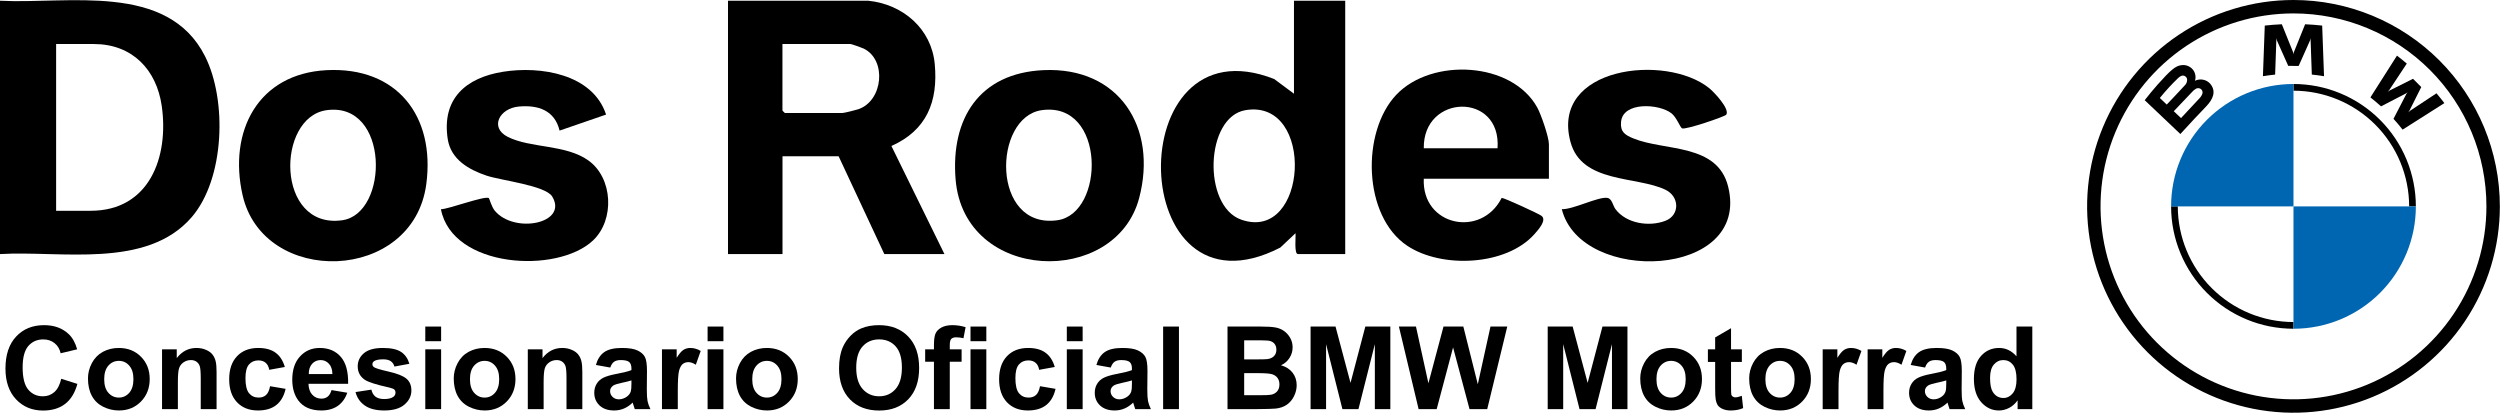 <svg width="212" height="35" viewBox="0 0 212 35" fill="none" xmlns="http://www.w3.org/2000/svg">
<path d="M194.487 2.65195e-09C191.026 3.17641e-09 187.642 1.026 184.765 2.949C181.887 4.872 179.644 7.605 178.319 10.803C176.995 14.001 176.648 17.52 177.323 20.914C177.999 24.309 179.665 27.427 182.113 29.875C184.56 32.322 187.678 33.989 191.073 34.664C194.468 35.339 197.986 34.992 201.184 33.668C204.382 32.343 207.115 30.1 209.038 27.222C210.961 24.344 211.987 20.961 211.987 17.5C211.987 15.202 211.534 12.926 210.655 10.803C209.775 8.68 208.486 6.75 206.861 5.125C205.236 3.5 203.307 2.211 201.184 1.332C199.061 0.453 196.785 -4.00043e-05 194.487 2.65195e-09ZM210.849 17.5C210.849 20.736 209.889 23.899 208.091 26.59C206.294 29.281 203.738 31.378 200.748 32.616C197.759 33.855 194.469 34.179 191.295 33.547C188.121 32.916 185.206 31.358 182.917 29.07C180.629 26.781 179.071 23.866 178.44 20.692C177.808 17.518 178.132 14.228 179.371 11.239C180.609 8.249 182.706 5.693 185.397 3.896C188.088 2.098 191.251 1.138 194.487 1.138C198.826 1.138 202.988 2.862 206.057 5.93C209.125 8.999 210.849 13.161 210.849 17.5Z" fill="black"/>
<path d="M194.487 7.123V7.691C197.088 7.694 199.581 8.728 201.42 10.567C203.259 12.406 204.294 14.9 204.296 17.501H204.865C204.865 16.138 204.596 14.789 204.075 13.529C203.553 12.27 202.789 11.126 201.825 10.162C200.862 9.199 199.718 8.434 198.458 7.913C197.199 7.391 195.85 7.123 194.487 7.123ZM194.487 27.309C191.886 27.306 189.393 26.272 187.553 24.433C185.714 22.593 184.68 20.1 184.677 17.499H184.109C184.109 18.862 184.378 20.212 184.899 21.471C185.42 22.73 186.185 23.874 187.149 24.838C188.112 25.801 189.256 26.566 190.515 27.087C191.775 27.609 193.124 27.877 194.487 27.877" fill="black"/>
<path d="M202.968 10.076C203.205 10.331 203.547 10.743 203.74 10.993L207.284 8.743C207.107 8.511 206.825 8.159 206.614 7.912L204.37 9.396L204.218 9.528L204.332 9.361L205.323 7.383L204.622 6.682L202.644 7.673L202.477 7.787L202.61 7.635L204.095 5.392C203.834 5.169 203.583 4.965 203.263 4.718L201.011 8.259C201.296 8.478 201.672 8.8 201.911 9.02L204.029 7.922L204.164 7.822L204.065 7.958L202.968 10.076Z" fill="black"/>
<path d="M194.928 5.589L195.896 3.418L195.957 3.226L195.94 3.427L196.042 6.325C196.382 6.357 196.732 6.404 197.078 6.462L196.921 2.169C196.437 2.116 195.956 2.078 195.474 2.058L194.521 4.425L194.487 4.601L194.453 4.425L193.5 2.058C193.018 2.078 192.536 2.116 192.053 2.169L191.895 6.462C192.242 6.405 192.592 6.358 192.931 6.326L193.033 3.428L193.015 3.227L193.076 3.419L194.044 5.588L194.928 5.589Z" fill="black"/>
<path d="M187.097 9.009C187.657 8.42 187.974 7.738 187.414 7.088C187.259 6.921 187.057 6.807 186.835 6.761C186.612 6.715 186.381 6.74 186.173 6.832L186.131 6.849L186.145 6.812C186.198 6.618 186.192 6.413 186.129 6.223C186.066 6.032 185.949 5.864 185.791 5.74C185.682 5.654 185.556 5.59 185.422 5.552C185.287 5.515 185.147 5.505 185.008 5.522C184.483 5.575 184.078 5.934 182.976 7.162C182.645 7.533 182.161 8.117 181.87 8.496L184.894 11.365C185.899 10.254 186.307 9.842 187.097 9.01M183.152 8.309C183.633 7.715 184.151 7.151 184.702 6.621C184.79 6.529 184.898 6.46 185.018 6.419C185.114 6.397 185.216 6.414 185.3 6.467C185.384 6.52 185.444 6.604 185.466 6.701L185.467 6.709C185.476 6.813 185.461 6.918 185.422 7.016C185.383 7.113 185.321 7.2 185.242 7.269C184.92 7.631 183.74 8.867 183.74 8.867L183.152 8.309ZM184.335 9.432C184.335 9.432 185.486 8.216 185.861 7.827C185.96 7.709 186.077 7.608 186.209 7.528C186.271 7.492 186.342 7.474 186.414 7.476C186.485 7.477 186.555 7.498 186.616 7.537C186.677 7.576 186.725 7.634 186.752 7.702C186.78 7.769 186.786 7.844 186.771 7.915C186.712 8.093 186.61 8.253 186.473 8.381C186.314 8.551 184.95 10.011 184.95 10.013L184.335 9.432Z" fill="black"/>
<path d="M194.487 7.123V17.5H184.109C184.109 16.138 184.376 14.789 184.897 13.531C185.417 12.272 186.181 11.128 187.143 10.164C188.106 9.201 189.249 8.436 190.507 7.914C191.765 7.392 193.114 7.123 194.476 7.123H194.487Z" fill="#0066B1"/>
<path d="M204.865 17.5C204.866 20.251 203.774 22.89 201.83 24.836C199.886 26.782 197.248 27.876 194.498 27.878H194.487V17.5H204.865Z" fill="#0066B1"/>
<path d="M73.625 0.062C76.559 0.357 78.99 2.431 79.267 5.433C79.562 8.606 78.582 11.053 75.591 12.379L80.089 21.545H74.99L71.115 13.251H66.356V21.545H61.734V0.062H73.63H73.625ZM66.351 3.734V9.376C66.351 9.376 66.538 9.58 66.555 9.58H71.449C71.591 9.58 72.565 9.336 72.769 9.268C74.888 8.566 75.222 5.082 73.24 4.119C73.092 4.045 72.209 3.734 72.129 3.734H66.351Z" fill="black"/>
<path d="M0 21.545V0.062C5.756 0.363 14.208 -1.535 17.387 4.77C19.267 8.504 19.058 15.16 16.253 18.418C12.435 22.842 5.167 21.239 0.006 21.545H0ZM4.759 17.874H7.682C12.684 17.874 14.333 13.291 13.716 8.985C13.274 5.898 11.211 3.733 7.954 3.733H4.759V17.874Z" fill="black"/>
<path d="M114.075 0.062V21.545H110.064C109.729 21.545 109.894 20.083 109.86 19.777L108.568 20.995C95.425 27.754 94.909 1.53 108.053 6.702L109.729 7.948V0.062H114.08H114.075ZM105.611 9.342C102.195 9.92 101.962 17.46 105.243 18.622C110.919 20.633 111.582 8.334 105.611 9.342Z" fill="black"/>
<path d="M88.485 5.948C94.904 5.653 98.173 10.82 96.603 16.786C94.609 24.371 81.755 23.98 81.035 15.216C80.611 10.044 83.052 6.197 88.485 5.948ZM88.344 9.341C84.174 9.931 84.044 19.454 89.658 18.678C93.72 18.117 93.782 8.577 88.344 9.341Z" fill="black"/>
<path d="M27.709 5.949C33.68 5.654 36.914 9.858 36.15 15.614C35.034 24.009 22.338 24.332 20.57 16.543C19.352 11.161 21.856 6.243 27.709 5.949ZM27.703 9.342C23.403 9.931 23.369 19.46 29.017 18.678C33 18.123 33.045 8.611 27.703 9.342Z" fill="black"/>
<path d="M131.342 15.154H120.737C120.555 19.159 125.614 20.213 127.342 16.78C127.529 16.763 130.469 18.117 130.713 18.298C131.2 18.661 130.452 19.477 130.124 19.851C127.727 22.553 122.255 22.785 119.337 20.842C115.57 18.338 115.417 11.16 118.425 8.016C121.433 4.872 128.232 5.223 130.367 9.132C130.685 9.716 131.348 11.625 131.348 12.231V15.154H131.342ZM126.991 12.571C127.331 7.795 120.663 7.948 120.737 12.571H126.991Z" fill="black"/>
<path d="M132.43 17.737C133.37 17.788 135.534 16.661 136.299 16.78C136.707 16.842 136.764 17.426 136.99 17.732C137.902 18.956 139.845 19.256 141.228 18.723C142.463 18.247 142.434 16.667 141.228 16.089C138.78 14.916 134.129 15.568 133.178 12.038C131.455 5.665 141.262 4.509 144.944 7.478C145.324 7.784 146.723 9.245 146.383 9.727C146.27 9.891 142.876 11.041 142.633 10.883C142.457 10.769 142.174 9.942 141.732 9.602C140.673 8.786 137.625 8.611 137.466 10.327C137.387 11.183 137.783 11.438 138.509 11.738C141.177 12.831 145.618 12.135 146.542 15.806C148.508 23.629 134.039 24.179 132.441 17.737H132.43Z" fill="black"/>
<path d="M51.395 9.716L47.452 11.075C47.038 9.347 45.622 8.883 43.985 9.036C42.347 9.189 41.503 10.815 43.05 11.602C44.982 12.582 47.962 12.231 49.888 13.602C51.984 15.092 52.137 18.638 50.296 20.383C47.254 23.261 38.348 22.74 37.391 17.743C38.002 17.749 41.175 16.554 41.458 16.803C41.503 16.843 41.685 17.539 41.957 17.868C43.611 19.856 48.205 18.956 46.829 16.667C46.262 15.726 42.472 15.302 41.26 14.894C39.747 14.384 38.235 13.523 37.968 11.795C37.441 8.373 39.504 6.588 42.665 6.084C45.826 5.58 50.262 6.266 51.395 9.716Z" fill="black"/>
<path d="M172.34 34.694H171.093V33.949C170.886 34.239 170.641 34.456 170.358 34.599C170.077 34.739 169.794 34.809 169.507 34.809C168.925 34.809 168.425 34.575 168.008 34.107C167.594 33.636 167.387 32.98 167.387 32.139C167.387 31.279 167.589 30.627 167.993 30.181C168.398 29.732 168.909 29.507 169.527 29.507C170.093 29.507 170.584 29.743 170.998 30.214V27.692H172.34V34.694ZM168.758 32.048C168.758 32.59 168.832 32.981 168.982 33.223C169.199 33.574 169.501 33.749 169.89 33.749C170.198 33.749 170.461 33.618 170.678 33.357C170.894 33.093 171.002 32.699 171.002 32.177C171.002 31.595 170.897 31.176 170.687 30.921C170.477 30.663 170.208 30.534 169.88 30.534C169.562 30.534 169.294 30.662 169.078 30.916C168.864 31.168 168.758 31.545 168.758 32.048Z" fill="black"/>
<path d="M163.246 31.169L162.028 30.949C162.165 30.459 162.4 30.096 162.735 29.86C163.069 29.625 163.566 29.507 164.225 29.507C164.824 29.507 165.269 29.578 165.562 29.722C165.855 29.862 166.061 30.042 166.178 30.262C166.299 30.478 166.36 30.878 166.36 31.46L166.346 33.027C166.346 33.473 166.366 33.802 166.408 34.016C166.452 34.226 166.533 34.452 166.651 34.694H165.323C165.288 34.605 165.245 34.472 165.195 34.297C165.172 34.218 165.156 34.165 165.147 34.14C164.918 34.363 164.672 34.53 164.411 34.641C164.15 34.753 163.872 34.808 163.575 34.808C163.053 34.808 162.641 34.667 162.338 34.383C162.039 34.1 161.889 33.742 161.889 33.309C161.889 33.022 161.958 32.767 162.095 32.544C162.232 32.318 162.423 32.147 162.668 32.029C162.916 31.908 163.273 31.803 163.738 31.713C164.365 31.596 164.8 31.486 165.042 31.384V31.25C165.042 30.992 164.978 30.809 164.851 30.701C164.723 30.589 164.483 30.534 164.129 30.534C163.891 30.534 163.704 30.581 163.571 30.677C163.437 30.769 163.329 30.933 163.246 31.169ZM165.042 32.258C164.87 32.315 164.598 32.384 164.225 32.463C163.852 32.543 163.609 32.621 163.494 32.697C163.319 32.822 163.232 32.979 163.232 33.17C163.232 33.358 163.302 33.52 163.442 33.657C163.582 33.794 163.76 33.863 163.977 33.863C164.219 33.863 164.449 33.783 164.669 33.624C164.832 33.503 164.938 33.355 164.989 33.18C165.024 33.065 165.042 32.847 165.042 32.525V32.258Z" fill="black"/>
<path d="M159.716 34.694H158.374V29.622H159.621V30.343C159.834 30.002 160.025 29.777 160.194 29.669C160.366 29.561 160.56 29.507 160.777 29.507C161.082 29.507 161.377 29.591 161.66 29.76L161.245 30.93C161.019 30.784 160.809 30.71 160.614 30.71C160.426 30.71 160.267 30.763 160.137 30.868C160.006 30.97 159.903 31.156 159.826 31.427C159.753 31.698 159.716 32.264 159.716 33.127V34.694Z" fill="black"/>
<path d="M155.905 34.694H154.563V29.622H155.809V30.343C156.023 30.002 156.214 29.777 156.382 29.669C156.554 29.561 156.749 29.507 156.965 29.507C157.271 29.507 157.565 29.591 157.849 29.76L157.433 30.93C157.207 30.784 156.997 30.71 156.803 30.71C156.615 30.71 156.456 30.763 156.325 30.868C156.195 30.97 156.091 31.156 156.015 31.427C155.941 31.698 155.905 32.264 155.905 33.127V34.694Z" fill="black"/>
<path d="M148.33 32.086C148.33 31.64 148.44 31.209 148.659 30.792C148.879 30.375 149.189 30.056 149.591 29.836C149.995 29.617 150.446 29.507 150.942 29.507C151.71 29.507 152.339 29.757 152.829 30.257C153.319 30.753 153.564 31.382 153.564 32.143C153.564 32.911 153.316 33.547 152.819 34.054C152.326 34.557 151.703 34.808 150.952 34.808C150.487 34.808 150.043 34.703 149.619 34.493C149.199 34.283 148.879 33.976 148.659 33.571C148.44 33.164 148.33 32.669 148.33 32.086ZM149.705 32.158C149.705 32.661 149.825 33.046 150.063 33.313C150.302 33.581 150.597 33.715 150.947 33.715C151.297 33.715 151.59 33.581 151.826 33.313C152.065 33.046 152.184 32.657 152.184 32.148C152.184 31.651 152.065 31.269 151.826 31.002C151.59 30.734 151.297 30.601 150.947 30.601C150.597 30.601 150.302 30.734 150.063 31.002C149.825 31.269 149.705 31.654 149.705 32.158Z" fill="black"/>
<path d="M147.709 29.622V30.692H146.792V32.736C146.792 33.15 146.8 33.392 146.816 33.462C146.835 33.529 146.875 33.584 146.935 33.629C146.999 33.673 147.075 33.696 147.164 33.696C147.289 33.696 147.468 33.653 147.704 33.567L147.819 34.608C147.507 34.742 147.153 34.809 146.758 34.809C146.516 34.809 146.298 34.769 146.104 34.689C145.91 34.606 145.767 34.501 145.674 34.374C145.585 34.243 145.523 34.068 145.488 33.849C145.459 33.693 145.445 33.377 145.445 32.903V30.692H144.829V29.622H145.445V28.614L146.792 27.831V29.622H147.709Z" fill="black"/>
<path d="M139.093 32.086C139.093 31.64 139.203 31.209 139.422 30.792C139.642 30.375 139.952 30.056 140.354 29.836C140.758 29.617 141.209 29.507 141.705 29.507C142.473 29.507 143.101 29.757 143.592 30.257C144.082 30.753 144.327 31.382 144.327 32.143C144.327 32.911 144.079 33.547 143.582 34.054C143.089 34.557 142.466 34.808 141.715 34.808C141.25 34.808 140.806 34.703 140.382 34.493C139.962 34.283 139.642 33.976 139.422 33.571C139.203 33.164 139.093 32.669 139.093 32.086ZM140.468 32.158C140.468 32.661 140.588 33.046 140.826 33.313C141.065 33.581 141.36 33.715 141.71 33.715C142.06 33.715 142.353 33.581 142.589 33.313C142.828 33.046 142.947 32.657 142.947 32.148C142.947 31.651 142.828 31.269 142.589 31.002C142.353 30.734 142.06 30.601 141.71 30.601C141.36 30.601 141.065 30.734 140.826 31.002C140.588 31.269 140.468 31.654 140.468 32.158Z" fill="black"/>
<path d="M131.245 34.694V27.692H133.361L134.632 32.469L135.888 27.692H138.008V34.694H136.695V29.183L135.305 34.694H133.944L132.559 29.183V34.694H131.245Z" fill="black"/>
<path d="M120.298 34.694L118.627 27.692H120.074L121.129 32.502L122.409 27.692H124.091L125.318 32.583L126.393 27.692H127.816L126.116 34.694H124.616L123.221 29.46L121.831 34.694H120.298Z" fill="black"/>
<path d="M111.137 34.694V27.692H113.253L114.524 32.469L115.78 27.692H117.901V34.694H116.587V29.183L115.197 34.694H113.836L112.451 29.183V34.694H111.137Z" fill="black"/>
<path d="M104.093 27.692H106.891C107.446 27.692 107.858 27.716 108.129 27.764C108.402 27.809 108.646 27.904 108.859 28.051C109.076 28.197 109.256 28.393 109.399 28.638C109.542 28.88 109.614 29.152 109.614 29.455C109.614 29.783 109.525 30.084 109.346 30.358C109.171 30.631 108.933 30.837 108.63 30.974C109.057 31.098 109.385 31.31 109.614 31.609C109.843 31.908 109.958 32.26 109.958 32.664C109.958 32.983 109.883 33.293 109.733 33.596C109.587 33.895 109.385 34.136 109.127 34.317C108.872 34.495 108.557 34.605 108.181 34.647C107.945 34.672 107.377 34.688 106.476 34.694H104.093V27.692ZM105.506 28.858V30.477H106.433C106.984 30.477 107.326 30.469 107.46 30.453C107.702 30.424 107.891 30.342 108.028 30.205C108.168 30.065 108.238 29.881 108.238 29.655C108.238 29.439 108.178 29.264 108.057 29.13C107.939 28.993 107.762 28.91 107.527 28.882C107.387 28.866 106.984 28.858 106.318 28.858H105.506ZM105.506 31.642V33.515H106.815C107.325 33.515 107.648 33.5 107.785 33.472C107.995 33.433 108.165 33.341 108.296 33.195C108.429 33.045 108.496 32.846 108.496 32.597C108.496 32.387 108.445 32.209 108.343 32.063C108.242 31.916 108.093 31.809 107.899 31.743C107.708 31.676 107.291 31.642 106.648 31.642H105.506Z" fill="black"/>
<path d="M98.633 34.694V27.692H99.975V34.694H98.633Z" fill="black"/>
<path d="M94.192 31.169L92.974 30.949C93.111 30.459 93.346 30.096 93.68 29.86C94.015 29.625 94.511 29.507 95.171 29.507C95.769 29.507 96.215 29.578 96.508 29.722C96.801 29.862 97.006 30.042 97.124 30.262C97.245 30.478 97.306 30.878 97.306 31.46L97.291 33.027C97.291 33.473 97.312 33.802 97.353 34.016C97.398 34.226 97.479 34.452 97.597 34.694H96.269C96.234 34.605 96.191 34.472 96.14 34.297C96.118 34.218 96.102 34.165 96.092 34.14C95.863 34.363 95.618 34.53 95.357 34.641C95.096 34.753 94.817 34.808 94.521 34.808C93.999 34.808 93.587 34.667 93.284 34.383C92.985 34.1 92.835 33.742 92.835 33.309C92.835 33.022 92.903 32.767 93.04 32.544C93.177 32.318 93.368 32.147 93.614 32.029C93.862 31.908 94.219 31.803 94.683 31.713C95.311 31.596 95.745 31.486 95.987 31.384V31.25C95.987 30.992 95.924 30.809 95.796 30.701C95.669 30.589 95.428 30.534 95.075 30.534C94.836 30.534 94.65 30.581 94.516 30.677C94.382 30.769 94.274 30.933 94.192 31.169ZM95.987 32.258C95.815 32.315 95.543 32.384 95.171 32.463C94.798 32.543 94.555 32.621 94.44 32.697C94.265 32.822 94.177 32.979 94.177 33.17C94.177 33.358 94.247 33.52 94.387 33.657C94.527 33.794 94.706 33.863 94.922 33.863C95.164 33.863 95.395 33.783 95.615 33.624C95.777 33.503 95.884 33.355 95.935 33.18C95.97 33.065 95.987 32.847 95.987 32.525V32.258Z" fill="black"/>
<path d="M90.466 28.934V27.692H91.808V28.934H90.466ZM90.466 34.694V29.622H91.808V34.694H90.466Z" fill="black"/>
<path d="M89.444 31.121L88.121 31.36C88.076 31.096 87.975 30.897 87.815 30.763C87.659 30.629 87.456 30.562 87.204 30.562C86.87 30.562 86.602 30.679 86.402 30.911C86.204 31.14 86.106 31.526 86.106 32.067C86.106 32.669 86.206 33.094 86.406 33.342C86.61 33.59 86.882 33.715 87.223 33.715C87.478 33.715 87.686 33.643 87.849 33.5C88.011 33.353 88.126 33.103 88.193 32.75L89.511 32.974C89.374 33.579 89.111 34.036 88.723 34.345C88.334 34.654 87.814 34.808 87.161 34.808C86.419 34.808 85.827 34.574 85.384 34.106C84.945 33.638 84.725 32.99 84.725 32.162C84.725 31.325 84.947 30.674 85.389 30.209C85.832 29.741 86.43 29.507 87.185 29.507C87.803 29.507 88.293 29.641 88.656 29.908C89.022 30.172 89.285 30.577 89.444 31.121Z" fill="black"/>
<path d="M82.299 28.934V27.692H83.641V28.934H82.299ZM82.299 34.694V29.622H83.641V34.694H82.299Z" fill="black"/>
<path d="M78.454 29.622H79.199V29.24C79.199 28.813 79.244 28.495 79.333 28.284C79.425 28.074 79.592 27.904 79.834 27.773C80.079 27.64 80.388 27.573 80.761 27.573C81.143 27.573 81.517 27.63 81.883 27.745L81.702 28.681C81.489 28.63 81.283 28.604 81.086 28.604C80.891 28.604 80.751 28.651 80.665 28.743C80.583 28.832 80.541 29.006 80.541 29.264V29.622H81.544V30.677H80.541V34.694H79.199V30.677H78.454V29.622Z" fill="black"/>
<path d="M71.151 31.236C71.151 30.523 71.258 29.924 71.471 29.44C71.63 29.084 71.847 28.764 72.121 28.48C72.398 28.197 72.7 27.987 73.028 27.85C73.465 27.665 73.968 27.573 74.538 27.573C75.569 27.573 76.394 27.893 77.012 28.533C77.633 29.173 77.943 30.063 77.943 31.203C77.943 32.333 77.636 33.218 77.021 33.858C76.407 34.495 75.585 34.813 74.557 34.813C73.516 34.813 72.688 34.497 72.073 33.863C71.459 33.226 71.151 32.35 71.151 31.236ZM72.608 31.188C72.608 31.981 72.791 32.583 73.157 32.994C73.523 33.401 73.988 33.605 74.552 33.605C75.115 33.605 75.577 33.403 75.937 32.998C76.3 32.591 76.481 31.981 76.481 31.169C76.481 30.367 76.305 29.768 75.951 29.373C75.601 28.979 75.135 28.781 74.552 28.781C73.969 28.781 73.5 28.982 73.143 29.383C72.786 29.781 72.608 30.383 72.608 31.188Z" fill="black"/>
<path d="M62.416 32.086C62.416 31.64 62.526 31.209 62.745 30.792C62.965 30.375 63.275 30.056 63.676 29.836C64.081 29.617 64.531 29.507 65.028 29.507C65.796 29.507 66.424 29.757 66.915 30.257C67.405 30.753 67.65 31.382 67.65 32.143C67.65 32.911 67.402 33.547 66.905 34.054C66.412 34.557 65.789 34.808 65.038 34.808C64.573 34.808 64.129 34.703 63.705 34.493C63.285 34.283 62.965 33.976 62.745 33.571C62.526 33.164 62.416 32.669 62.416 32.086ZM63.791 32.158C63.791 32.661 63.911 33.046 64.149 33.313C64.388 33.581 64.683 33.715 65.033 33.715C65.383 33.715 65.676 33.581 65.912 33.313C66.151 33.046 66.27 32.657 66.27 32.148C66.27 31.651 66.151 31.269 65.912 31.002C65.676 30.734 65.383 30.601 65.033 30.601C64.683 30.601 64.388 30.734 64.149 31.002C63.911 31.269 63.791 31.654 63.791 32.158Z" fill="black"/>
<path d="M60.004 28.934V27.692H61.346V28.934H60.004ZM60.004 34.694V29.622H61.346V34.694H60.004Z" fill="black"/>
<path d="M57.477 34.694H56.135V29.622H57.382V30.343C57.595 30.002 57.786 29.777 57.955 29.669C58.127 29.561 58.321 29.507 58.537 29.507C58.843 29.507 59.138 29.591 59.421 29.76L59.005 30.93C58.779 30.784 58.569 30.71 58.375 30.71C58.187 30.71 58.028 30.763 57.897 30.868C57.767 30.97 57.663 31.156 57.587 31.427C57.514 31.698 57.477 32.264 57.477 33.127V34.694Z" fill="black"/>
<path d="M51.75 31.169L50.532 30.949C50.669 30.459 50.905 30.096 51.239 29.86C51.574 29.625 52.07 29.507 52.729 29.507C53.328 29.507 53.774 29.578 54.067 29.722C54.36 29.862 54.565 30.042 54.683 30.262C54.804 30.478 54.864 30.878 54.864 31.46L54.85 33.027C54.85 33.473 54.871 33.802 54.912 34.016C54.957 34.226 55.038 34.452 55.156 34.694H53.828C53.793 34.605 53.75 34.472 53.699 34.297C53.677 34.218 53.661 34.165 53.651 34.14C53.422 34.363 53.177 34.53 52.916 34.641C52.655 34.753 52.376 34.808 52.08 34.808C51.558 34.808 51.145 34.667 50.843 34.383C50.544 34.1 50.394 33.742 50.394 33.309C50.394 33.022 50.462 32.767 50.599 32.544C50.736 32.318 50.927 32.147 51.172 32.029C51.421 31.908 51.777 31.803 52.242 31.713C52.87 31.596 53.304 31.486 53.546 31.384V31.25C53.546 30.992 53.482 30.809 53.355 30.701C53.228 30.589 52.987 30.534 52.634 30.534C52.395 30.534 52.209 30.581 52.075 30.677C51.941 30.769 51.833 30.933 51.75 31.169ZM53.546 32.258C53.374 32.315 53.102 32.384 52.729 32.463C52.357 32.543 52.113 32.621 51.999 32.697C51.824 32.822 51.736 32.979 51.736 33.17C51.736 33.358 51.806 33.52 51.946 33.657C52.086 33.794 52.264 33.863 52.481 33.863C52.723 33.863 52.954 33.783 53.174 33.624C53.336 33.503 53.443 33.355 53.494 33.18C53.529 33.065 53.546 32.847 53.546 32.525V32.258Z" fill="black"/>
<path d="M49.381 34.694H48.039V32.105C48.039 31.557 48.011 31.204 47.953 31.045C47.896 30.882 47.802 30.757 47.672 30.668C47.544 30.578 47.39 30.534 47.208 30.534C46.976 30.534 46.767 30.597 46.583 30.725C46.398 30.852 46.27 31.021 46.2 31.231C46.134 31.441 46.1 31.83 46.1 32.396V34.694H44.758V29.622H46.005V30.367C46.447 29.793 47.004 29.507 47.676 29.507C47.972 29.507 48.243 29.561 48.488 29.669C48.733 29.774 48.918 29.91 49.042 30.075C49.17 30.241 49.257 30.429 49.305 30.639C49.356 30.849 49.381 31.15 49.381 31.541V34.694Z" fill="black"/>
<path d="M38.477 32.086C38.477 31.64 38.587 31.209 38.807 30.792C39.026 30.375 39.337 30.056 39.738 29.836C40.142 29.617 40.593 29.507 41.09 29.507C41.857 29.507 42.486 29.757 42.976 30.257C43.467 30.753 43.712 31.382 43.712 32.143C43.712 32.911 43.464 33.547 42.967 34.054C42.473 34.557 41.851 34.808 41.099 34.808C40.634 34.808 40.19 34.703 39.767 34.493C39.346 34.283 39.026 33.976 38.807 33.571C38.587 33.164 38.477 32.669 38.477 32.086ZM39.853 32.158C39.853 32.661 39.972 33.046 40.211 33.313C40.45 33.581 40.744 33.715 41.094 33.715C41.445 33.715 41.738 33.581 41.973 33.313C42.212 33.046 42.331 32.657 42.331 32.148C42.331 31.651 42.212 31.269 41.973 31.002C41.738 30.734 41.445 30.601 41.094 30.601C40.744 30.601 40.45 30.734 40.211 31.002C39.972 31.269 39.853 31.654 39.853 32.158Z" fill="black"/>
<path d="M36.065 28.934V27.692H37.407V28.934H36.065ZM36.065 34.694V29.622H37.407V34.694H36.065Z" fill="black"/>
<path d="M30.148 33.247L31.494 33.041C31.552 33.302 31.668 33.501 31.843 33.638C32.018 33.772 32.263 33.839 32.579 33.839C32.926 33.839 33.187 33.775 33.362 33.648C33.48 33.559 33.539 33.439 33.539 33.29C33.539 33.188 33.507 33.103 33.443 33.036C33.376 32.973 33.227 32.914 32.994 32.86C31.912 32.621 31.225 32.403 30.936 32.205C30.534 31.932 30.334 31.551 30.334 31.064C30.334 30.625 30.507 30.255 30.854 29.956C31.201 29.657 31.74 29.507 32.469 29.507C33.163 29.507 33.679 29.62 34.016 29.846C34.354 30.072 34.586 30.406 34.714 30.849L33.448 31.083C33.394 30.886 33.29 30.734 33.137 30.629C32.988 30.524 32.773 30.472 32.493 30.472C32.139 30.472 31.886 30.521 31.733 30.62C31.631 30.69 31.58 30.78 31.58 30.892C31.58 30.988 31.625 31.069 31.714 31.136C31.835 31.225 32.252 31.35 32.965 31.513C33.682 31.675 34.182 31.874 34.465 32.11C34.745 32.349 34.886 32.681 34.886 33.108C34.886 33.573 34.691 33.973 34.303 34.307C33.914 34.641 33.34 34.808 32.579 34.808C31.888 34.808 31.34 34.668 30.936 34.388C30.534 34.108 30.272 33.727 30.148 33.247Z" fill="black"/>
<path d="M28.113 33.079L29.45 33.304C29.278 33.794 29.006 34.168 28.634 34.426C28.264 34.681 27.801 34.808 27.244 34.808C26.362 34.808 25.709 34.52 25.285 33.944C24.951 33.482 24.784 32.9 24.784 32.196C24.784 31.355 25.004 30.698 25.443 30.223C25.882 29.746 26.438 29.507 27.11 29.507C27.864 29.507 28.46 29.757 28.896 30.257C29.332 30.753 29.541 31.516 29.522 32.544H26.159C26.169 32.943 26.277 33.253 26.484 33.476C26.691 33.696 26.949 33.805 27.258 33.805C27.468 33.805 27.645 33.748 27.788 33.633C27.931 33.519 28.04 33.334 28.113 33.079ZM28.189 31.723C28.18 31.334 28.079 31.04 27.888 30.839C27.697 30.636 27.465 30.534 27.191 30.534C26.898 30.534 26.656 30.64 26.465 30.854C26.274 31.067 26.18 31.357 26.183 31.723H28.189Z" fill="black"/>
<path d="M24.154 31.121L22.831 31.36C22.786 31.096 22.684 30.897 22.525 30.763C22.369 30.629 22.165 30.562 21.913 30.562C21.579 30.562 21.312 30.679 21.111 30.911C20.914 31.14 20.815 31.526 20.815 32.067C20.815 32.669 20.915 33.094 21.116 33.342C21.32 33.59 21.592 33.715 21.933 33.715C22.187 33.715 22.396 33.643 22.558 33.5C22.721 33.353 22.835 33.103 22.902 32.75L24.22 32.974C24.084 33.579 23.821 34.036 23.432 34.345C23.044 34.654 22.523 34.808 21.87 34.808C21.129 34.808 20.536 34.574 20.094 34.106C19.654 33.638 19.435 32.99 19.435 32.162C19.435 31.325 19.656 30.674 20.099 30.209C20.541 29.741 21.14 29.507 21.894 29.507C22.512 29.507 23.002 29.641 23.365 29.908C23.732 30.172 23.994 30.577 24.154 31.121Z" fill="black"/>
<path d="M18.365 34.694H17.023V32.105C17.023 31.557 16.994 31.204 16.937 31.045C16.879 30.882 16.785 30.757 16.655 30.668C16.527 30.578 16.373 30.534 16.192 30.534C15.959 30.534 15.751 30.597 15.566 30.725C15.381 30.852 15.254 31.021 15.184 31.231C15.117 31.441 15.084 31.83 15.084 32.396V34.694H13.741V29.622H14.988V30.367C15.431 29.793 15.988 29.507 16.66 29.507C16.956 29.507 17.226 29.561 17.472 29.669C17.717 29.774 17.901 29.91 18.026 30.075C18.153 30.241 18.241 30.429 18.288 30.639C18.339 30.849 18.365 31.15 18.365 31.541V34.694Z" fill="black"/>
<path d="M7.46 32.086C7.46 31.64 7.57 31.209 7.79 30.792C8.01 30.375 8.32 30.056 8.721 29.836C9.126 29.617 9.576 29.507 10.073 29.507C10.841 29.507 11.469 29.757 11.96 30.257C12.45 30.753 12.695 31.382 12.695 32.143C12.695 32.911 12.447 33.547 11.95 34.054C11.457 34.557 10.834 34.808 10.083 34.808C9.618 34.808 9.174 34.703 8.75 34.493C8.33 34.283 8.01 33.976 7.79 33.571C7.57 33.164 7.46 32.669 7.46 32.086ZM8.836 32.158C8.836 32.661 8.955 33.046 9.194 33.313C9.433 33.581 9.728 33.715 10.078 33.715C10.428 33.715 10.721 33.581 10.957 33.313C11.195 33.046 11.315 32.657 11.315 32.148C11.315 31.651 11.195 31.269 10.957 31.002C10.721 30.734 10.428 30.601 10.078 30.601C9.728 30.601 9.433 30.734 9.194 31.002C8.955 31.269 8.836 31.654 8.836 32.158Z" fill="black"/>
<path d="M5.192 32.12L6.563 32.555C6.353 33.319 6.002 33.887 5.512 34.26C5.025 34.629 4.405 34.814 3.654 34.814C2.724 34.814 1.96 34.497 1.361 33.864C0.763 33.227 0.463 32.357 0.463 31.256C0.463 30.09 0.764 29.186 1.366 28.543C1.968 27.896 2.759 27.573 3.74 27.573C4.596 27.573 5.292 27.826 5.827 28.333C6.146 28.632 6.384 29.062 6.544 29.622L5.144 29.957C5.061 29.594 4.888 29.307 4.624 29.097C4.362 28.887 4.044 28.782 3.668 28.782C3.149 28.782 2.727 28.968 2.403 29.34C2.081 29.713 1.92 30.316 1.92 31.151C1.92 32.036 2.079 32.666 2.398 33.042C2.716 33.418 3.13 33.606 3.64 33.606C4.015 33.606 4.339 33.486 4.609 33.247C4.88 33.009 5.074 32.633 5.192 32.12Z" fill="black"/>
</svg>
